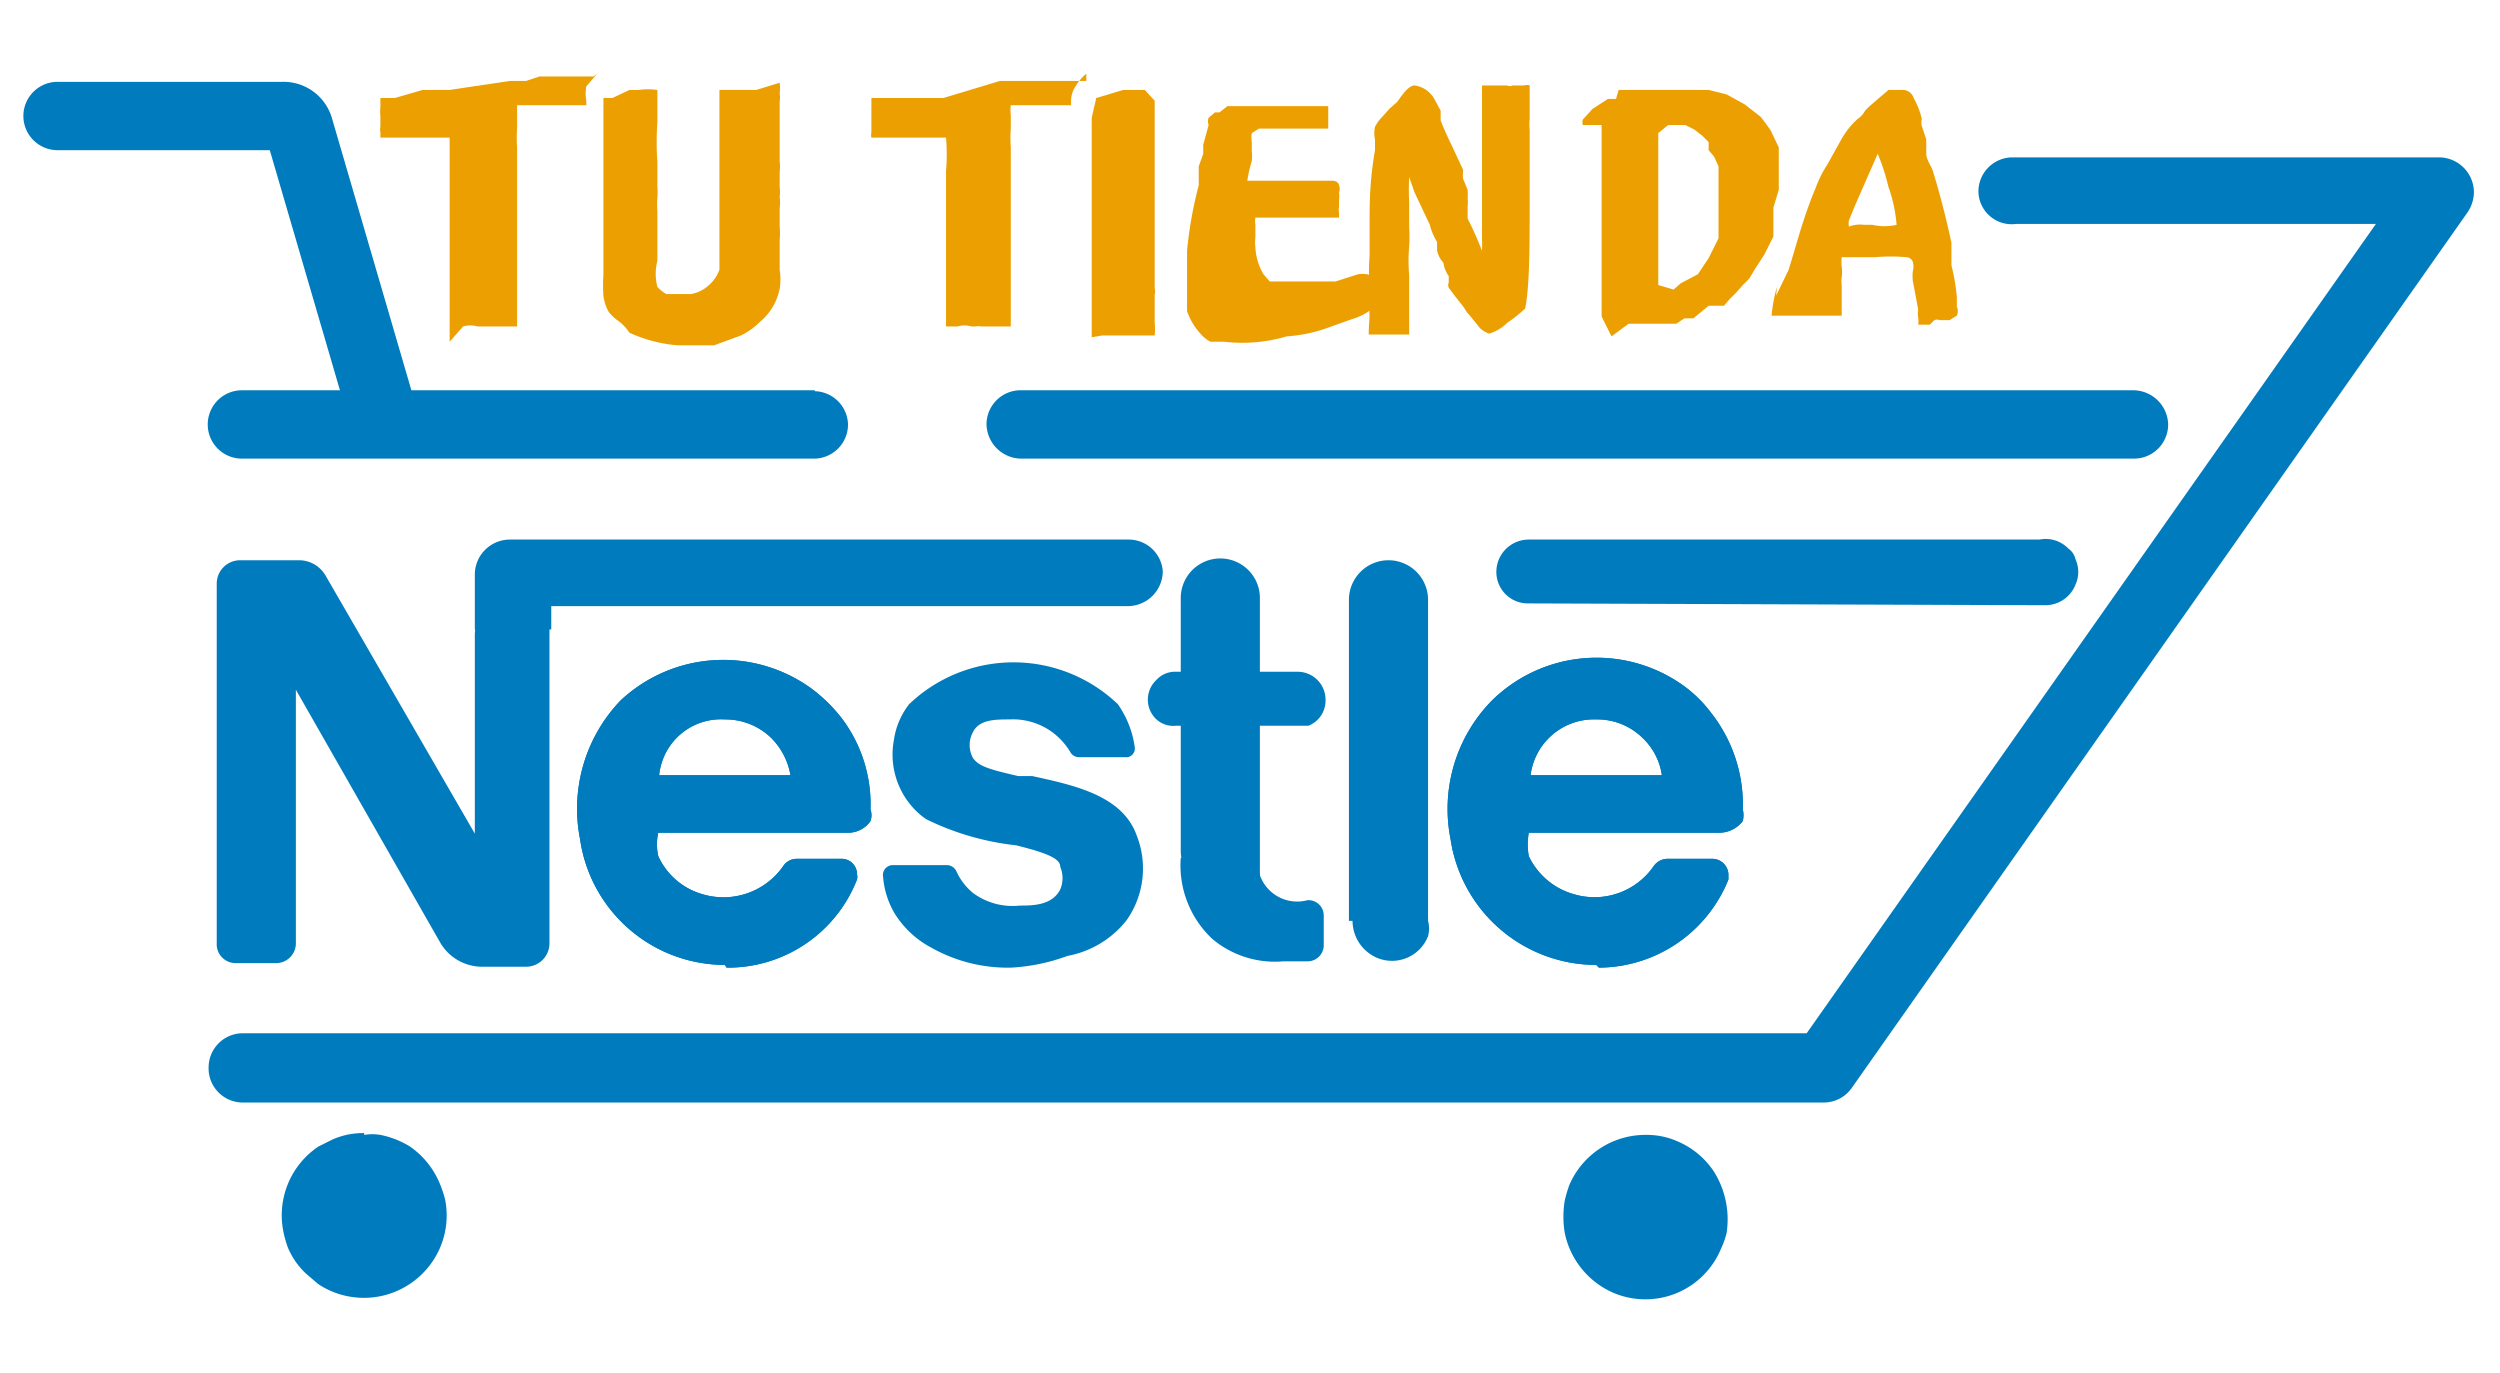 <svg id="Capa_1" data-name="Capa 1" xmlns="http://www.w3.org/2000/svg" viewBox="0 0 27.8 15.27"><defs><style>.cls-1{fill:#ec9f00;}.cls-2{fill:#007cbe;}</style></defs><g id="Grupo_9949" data-name="Grupo 9949"><path id="Trazado_3954" data-name="Trazado 3954" class="cls-1" d="M6.64.82h0s0,0,0,0,0,0,0,0l0,0s0,0,0,0l-.12.14a.43.43,0,0,0,0,.16v.05s0,0,0,0,0,0,0,0,0,0,0,0H5.88l-.13,0s0,0,0,0h0s0,0,0,0,0,.07,0,.11,0,.08,0,.15a1.49,1.49,0,0,0,0,.21V2.4l0,.94v.29H5.52l-.09,0a.12.12,0,0,0,0,0l0,0H5.31a.29.29,0,0,0-.16,0L5,3.8H5a0,0,0,0,1,0,0c0-.09,0-.2,0-.33V2.65c0-.07,0-.18,0-.31S5,2,5,1.9s0-.25,0-.37l-.09,0-.08,0h-.6s0,0,0,0,0,0,0-.06a.14.14,0,0,1,0-.06l0-.12a.44.44,0,0,1,0-.1l0-.1h0s0,0,0,0,0,0,0,0h.06v0h.1L4.7,1l.11,0H5L5.67.9l.18,0L6,.85h.6Z"/><path id="Trazado_3955" data-name="Trazado 3955" class="cls-1" d="M7,3.7a.54.54,0,0,0-.15-.15.6.6,0,0,1-.08-.08.48.48,0,0,1-.06-.18,1.64,1.64,0,0,1,0-.23l0-.71,0-.09v-1h0l0-.17a0,0,0,0,0,0,0,0,0,0,0,1,0,0h.1L7,1S7,1,7,1L7.1,1A.8.8,0,0,1,7.31,1h0v.36a3.13,3.13,0,0,0,0,.44v.28a.62.62,0,0,1,0,.12,1,1,0,0,0,0,.15V2.9a.58.58,0,0,0,0,.29l0,0a.39.39,0,0,0,.1.08l.12,0h.15a.37.37,0,0,0,.18-.08A.42.42,0,0,0,8,3V2.32l0-.09V1h.16l0,0h.1s.05,0,.07,0h.08l0,0L8.67.92a.5.5,0,0,1,0,.12.28.28,0,0,1,0,.09v.5c0,.08,0,.13,0,.17a.31.31,0,0,1,0,.1c0,.06,0,.12,0,.18a.41.41,0,0,1,0,.11.41.41,0,0,1,0,.12v.21a.86.86,0,0,1,0,.15c0,.05,0,.09,0,.12V3a.66.66,0,0,1,0,.21.64.64,0,0,1-.22.37.8.8,0,0,1-.21.15l-.3.11-.1,0H7.54A1.58,1.58,0,0,1,7,3.7Z"/><path id="Trazado_3956" data-name="Trazado 3956" class="cls-1" d="M12.08.82h0s0,0,0,0a0,0,0,0,1,0,0l0,0s0,0,0,0a.53.53,0,0,0-.12.14.3.3,0,0,0-.05.16v.05a0,0,0,0,1,0,0l0,0s0,0,0,0h-.54l-.13,0s0,0,0,0h0a0,0,0,0,0,0,0,.43.43,0,0,0,0,.11s0,.08,0,.15a1.48,1.48,0,0,0,0,.21c0,.21,0,.37,0,.47V3.63H11l-.09,0a.15.15,0,0,0-.06,0l0,0h-.05a.26.26,0,0,0-.15,0l-.13,0h0v0c0-.09,0-.2,0-.33V2.65c0-.07,0-.18,0-.31s0-.3,0-.44a2.23,2.23,0,0,0,0-.37l-.09,0-.07,0H9.69v0a.13.13,0,0,1,0-.06s0,0,0-.06l0-.12,0-.1,0-.1h0s0,0,0,0,0,0,0,0h.06v0H10l.15,0,.12,0h.22L11.12.9l.17,0,.19,0h.6Z"/><path id="Trazado_3957" data-name="Trazado 3957" class="cls-1" d="M12.14,3.75V3.3c0-.18,0-.32,0-.41V1.31l.05-.22L12.49,1l.24,0,.11.12,0,.21v.88l0,.21v.2l0,.23V3.2a.19.19,0,0,1,0,.08v.31a.66.66,0,0,1,0,.14h-.26l-.08,0,0,0h-.09l-.15,0Z"/><path id="Trazado_3958" data-name="Trazado 3958" class="cls-1" d="M13.61,3.8l-.15,0a.4.4,0,0,1-.12-.1.72.72,0,0,1-.14-.24c0-.05,0-.1,0-.17V2.79a4.46,4.46,0,0,1,.13-.73l0-.1,0-.11.05-.14v-.1l.06-.22h0a0,0,0,0,0,0,0v0a.11.11,0,0,1,0-.08l.07-.06.05,0,.09-.07h.49l.09,0,.1,0h0s0,0,0,0h.44s0,0,0,0l0,.25v0a.06.06,0,0,1,0,0s0,0,0,0,0,0,0,0h0l-.09,0-.19,0h0l-.13,0-.1,0H14l-.08.05a.3.3,0,0,0,0,.1s0,.06,0,.1a.49.49,0,0,1,0,.11,1.42,1.42,0,0,0-.05.22h.65l.07,0h0l.09,0h0l.08,0h.06s.06,0,.07.05a.11.11,0,0,1,0,.08.36.36,0,0,1,0,.09l0,.07a.14.14,0,0,0,0,.06l0,.06a.05.05,0,0,1,0,0l-.28,0-.07,0h-.16l-.17,0h-.16q-.08,0-.09,0a.24.24,0,0,0,0,.08v.07s0,0,0,.07a.41.41,0,0,0,0,.11.65.65,0,0,0,.09.3l.07.08.07,0,.18,0,.07,0h.1l.07,0,.08,0h.09l.07,0,.25-.08a.29.29,0,0,1,.1,0s.05,0,.05.07a.07.07,0,0,0,0,.06.36.36,0,0,1,0,.1.43.43,0,0,1,0,.16s0,0,0,0a.65.65,0,0,1-.22.11l-.28.1a1.64,1.64,0,0,1-.44.09h0A1.75,1.75,0,0,1,13.61,3.8Z"/><path id="Trazado_3959" data-name="Trazado 3959" class="cls-1" d="M15.23,3.52a.92.92,0,0,1,0-.15V3.21a2.51,2.51,0,0,1,0-.37l0-.39c0-.17,0-.44.06-.78V1.55a.32.32,0,0,1,0-.14.44.44,0,0,1,.08-.11l.08-.09.09-.08c.08-.12.14-.18.19-.18a.3.3,0,0,1,.23.17l.06.11,0,.11q.06.15.12.27l.13.28a.47.47,0,0,0,0,.1l.05.12a.69.69,0,0,1,0,.1.31.31,0,0,1,0,.08l0,.09,0,.05,0,0s0,0,0,0a3.92,3.92,0,0,1,.16.36V2.78a1,1,0,0,0,0-.11V2.39c0-.1,0-.26,0-.48s0-.38,0-.54,0-.24,0-.36,0-.05,0-.06h.28a.07.07,0,0,0,.06,0l.07,0,.06,0a.09.09,0,0,1,.06,0h0a0,0,0,0,1,0,0v0s0,.1,0,.15,0,.12,0,.22a.66.66,0,0,0,0,.13l0,.73c0,.56,0,1-.05,1.25a.08.08,0,0,1,0,0s0,0,0,0a1.56,1.56,0,0,1-.2.16.47.47,0,0,1-.2.12.26.26,0,0,1-.11-.07l-.08-.1-.06-.07a.61.61,0,0,0-.07-.1l-.07-.09-.06-.08a.08.08,0,0,1,0-.06l0-.07,0,0,0,0a.34.34,0,0,1-.06-.15.27.27,0,0,1-.07-.14l0-.09a.64.64,0,0,1-.08-.19l-.17-.36-.06-.17a2.72,2.72,0,0,0,0,.28v0c0,.13,0,.23,0,.28a1.62,1.62,0,0,1,0,.21,1.82,1.82,0,0,0,0,.32v.09c0,.12,0,.22,0,.3l0,.27s0,0,0,0h-.15l0,0h-.19c-.07,0-.11,0-.11,0S15.22,3.64,15.23,3.52Z"/><path id="Trazado_3960" data-name="Trazado 3960" class="cls-1" d="M18.69,3.15l.19-.1L19,2.87l.11-.22,0-.1,0-.1,0-.1,0-.1V2.06l0-.21-.05-.11-.06-.07L19,1.58l-.07-.07-.09-.07-.1-.05-.09,0-.1,0-.11.09v.28l0,.12v.08l0,.21v1l.17.05Zm-.77.59-.11-.22,0-.09V2.78l0-.08V1.77l0-.1V1.39H17.8l-.2,0s0,0,0,0a.14.14,0,0,1,0-.06.08.08,0,0,1,0,0l.11-.12.17-.11.09,0L18,1l.11,0,.11,0h.42l.11,0,.1,0H19l.2.05.2.11.18.14.06.08.05.07.09.19,0,.13v.34l-.06.2,0,.11,0,.09,0,.12-.05.1-.05.1-.11.17-.06.1-.07.07-.07.08-.08.08-.06.07L19,3.4l-.17.14-.1,0-.09.06-.11,0-.1,0-.1,0h-.1l-.12,0Z"/><path id="Trazado_3961" data-name="Trazado 3961" class="cls-1" d="M20.73,2.5h.09a.61.61,0,0,0,.27,0A1.61,1.61,0,0,0,21,2.08a2.29,2.29,0,0,0-.12-.37h0s0,0,0,0l-.25.57-.07.17a.2.2,0,0,0,0,.07A.35.35,0,0,1,20.73,2.5Zm-1,1,0-.17L19.89,3c.07-.23.12-.41.17-.56s.08-.23.13-.35a1.26,1.26,0,0,1,.13-.26l.15-.27a.88.88,0,0,1,.19-.24.24.24,0,0,0,.08-.09l.05-.05.07-.06,0,0,0,0L21,1,21.09,1l.08,0a.13.13,0,0,1,.11.09.92.92,0,0,1,.09.23.19.19,0,0,0,0,.08l.05.15,0,.16c0,.06.05.13.07.18q.12.39.21.81c0,.12,0,.21,0,.25a2.33,2.33,0,0,1,.06.35.09.09,0,0,0,0,0v0s0,.07,0,.11a.12.12,0,0,1,0,.1l-.08.05-.06,0,0,0s0,0,0,0h-.05a.08.08,0,0,0-.06,0s0,0-.05.05l-.08,0h0l-.05,0s0,0,0,0,0,0,0,0a.24.24,0,0,0,0-.08.29.29,0,0,1,0-.09l-.06-.32a.56.56,0,0,1,0-.1.2.2,0,0,0,0-.11.08.08,0,0,0-.07-.05,2,2,0,0,0-.35,0l-.15,0-.22,0h0v0a.53.53,0,0,0,0,.11.36.36,0,0,1,0,.11.44.44,0,0,0,0,.1s0,.07,0,.1l0,.12v.11l0,0h-.15l-.12,0-.12,0H19.7a1.65,1.65,0,0,1,.06-.32Z"/><path id="Trazado_3962" data-name="Trazado 3962" class="cls-2" d="M9.06,4.34H2.69a.38.38,0,1,0,0,.76H9.06a.38.38,0,0,0,.37-.38h0a.38.38,0,0,0-.37-.37Z"/><path id="Trazado_3963" data-name="Trazado 3963" class="cls-2" d="M23.71,4.34H11.37a.38.38,0,0,0-.4.37.39.39,0,0,0,.38.39H23.73a.38.38,0,0,0,.38-.38h0A.39.39,0,0,0,23.71,4.34Z"/><path id="Trazado_3964" data-name="Trazado 3964" class="cls-2" d="M3.9,4.75,3,1.67H.64a.38.38,0,0,1,0-.76h2.5a.56.56,0,0,1,.55.4l.94,3.22Z"/><path id="Trazado_3965" data-name="Trazado 3965" class="cls-2" d="M20.28,12.26l-17.59,0a.38.38,0,0,1-.37-.4.38.38,0,0,1,.37-.37l17.4,0,6.33-9h-4A.37.37,0,0,1,22,2.13a.38.38,0,0,1,.37-.38h4.76a.39.39,0,0,1,.38.39.41.41,0,0,1-.07.22L20.59,12.1A.38.38,0,0,1,20.28,12.26Z"/><path id="Trazado_3966" data-name="Trazado 3966" class="cls-2" d="M18.3,12.62a.84.84,0,0,1,.35.07.91.91,0,0,1,.41.34,1,1,0,0,1,.14.68.85.85,0,0,1-.06.17.91.91,0,0,1-1.19.5h0a.93.93,0,0,1-.55-.67,1.09,1.09,0,0,1,0-.36,1.54,1.54,0,0,1,.05-.17.92.92,0,0,1,.85-.56Z"/><path id="Trazado_3967" data-name="Trazado 3967" class="cls-2" d="M4.05,12.62a.55.55,0,0,1,.18,0,1,1,0,0,1,.33.13.94.94,0,0,1,.33.41,1.27,1.27,0,0,1,.06.18.91.91,0,0,1-.25.82.92.92,0,0,1-1.16.12l-.14-.12a.84.84,0,0,1-.2-.29,1.21,1.21,0,0,1-.05-.18.92.92,0,0,1,.39-.94l.16-.08a.84.84,0,0,1,.35-.07Z"/><path id="Trazado_3968" data-name="Trazado 3968" class="cls-2" d="M22.69,6.73,17,6.71a.35.35,0,0,1-.36-.37A.36.36,0,0,1,17,6h5.68A.35.35,0,0,1,23,6.1a.2.2,0,0,1,.08.12.34.34,0,0,1,0,.28.36.36,0,0,1-.34.23Z"/><path id="Trazado_3969" data-name="Trazado 3969" class="cls-2" d="M12.55,6H5.67a.39.39,0,0,0-.39.38V7h.85V6.74h6.42a.39.39,0,0,0,.38-.39A.38.38,0,0,0,12.55,6Z"/><path id="Trazado_3970" data-name="Trazado 3970" class="cls-2" d="M5.28,7.05V9.27L3.62,6.4a.34.34,0,0,0-.29-.17H2.67a.26.26,0,0,0-.26.26h0v4a.21.21,0,0,0,.21.22h.45a.22.22,0,0,0,.22-.21l0-2.83,1.61,2.82a.54.54,0,0,0,.45.26h.5a.26.26,0,0,0,.26-.26V6.91H5.29Z"/><path id="Trazado_3971" data-name="Trazado 3971" class="cls-2" d="M15,10.24V6.67a.44.44,0,0,1,.44-.44.44.44,0,0,1,.44.44h0v3.57a.33.33,0,0,1,0,.17.43.43,0,0,1-.57.24.45.45,0,0,1-.27-.41Z"/><path id="Trazado_3972" data-name="Trazado 3972" class="cls-2" d="M13.13,9.47V6.65a.44.44,0,0,1,.88,0v3.1h-.6l-.1,0a.33.33,0,0,1-.16-.15A.52.52,0,0,1,13.13,9.47Z"/><path id="Trazado_3973" data-name="Trazado 3973" class="cls-2" d="M13.08,7.47h1.35a.31.31,0,0,1,.31.31.3.3,0,0,1-.19.29l-.12,0H13.08A.28.28,0,0,1,12.86,8a.3.3,0,0,1,0-.44A.28.28,0,0,1,13.08,7.47Z"/><path id="Trazado_3974" data-name="Trazado 3974" class="cls-2" d="M14.27,10.69h.27a.18.18,0,0,0,.18-.17h0v-.34a.17.17,0,0,0-.18-.17h0A.44.44,0,0,1,14,9.7a.29.29,0,0,1,0-.16h-.87a1.12,1.12,0,0,0,.35.9A1.08,1.08,0,0,0,14.27,10.69Z"/><path id="Trazado_3975" data-name="Trazado 3975" class="cls-2" d="M17.75,8a.71.71,0,0,0-.73.62h1.46a.71.71,0,0,0-.21-.41A.72.72,0,0,0,17.75,8Zm0,2.73a1.64,1.64,0,0,1-1.62-1.4,1.72,1.72,0,0,1,.46-1.54,1.66,1.66,0,0,1,2.11-.18,1.44,1.44,0,0,1,.33.32A1.65,1.65,0,0,1,19.38,9v0a.28.28,0,0,1,0,.13.33.33,0,0,1-.26.13H17a.75.75,0,0,0,0,.26.79.79,0,0,0,.49.42.8.8,0,0,0,.9-.31.19.19,0,0,1,.15-.08h.5a.18.18,0,0,1,.18.17s0,0,0,.06A1.56,1.56,0,0,1,17.78,10.76Z"/><path id="Trazado_3976" data-name="Trazado 3976" class="cls-2" d="M17.75,8a.71.71,0,0,0-.73.62h1.46a.71.71,0,0,0-.21-.41A.72.72,0,0,0,17.75,8Zm0,2.73a1.64,1.64,0,0,1-1.62-1.4,1.72,1.72,0,0,1,.46-1.54,1.66,1.66,0,0,1,2.11-.18,1.44,1.44,0,0,1,.33.32A1.65,1.65,0,0,1,19.38,9v0a.28.28,0,0,1,0,.13.33.33,0,0,1-.26.13H17a.75.75,0,0,0,0,.26.79.79,0,0,0,.49.42.8.8,0,0,0,.9-.31.19.19,0,0,1,.15-.08h.5a.18.18,0,0,1,.18.17s0,0,0,.06A1.56,1.56,0,0,1,17.78,10.76Z"/><path id="Trazado_3977" data-name="Trazado 3977" class="cls-2" d="M8.06,8a.69.69,0,0,0-.73.62H8.79a.77.77,0,0,0-.21-.41A.73.73,0,0,0,8.06,8Zm0,2.73a1.63,1.63,0,0,1-1.61-1.4,1.74,1.74,0,0,1,.45-1.54A1.67,1.67,0,0,1,9,7.64,1.72,1.72,0,0,1,9.37,8,1.59,1.59,0,0,1,9.68,9v0a.2.2,0,0,1,0,.13.3.3,0,0,1-.25.13H7.32a.58.58,0,0,0,0,.26.77.77,0,0,0,.48.42.81.81,0,0,0,.91-.31.18.18,0,0,1,.15-.08h.5a.17.17,0,0,1,.17.17.13.13,0,0,1,0,.06A1.54,1.54,0,0,1,8.08,10.76Z"/><path id="Trazado_3978" data-name="Trazado 3978" class="cls-2" d="M8.06,8a.69.69,0,0,0-.73.62H8.79a.77.77,0,0,0-.21-.41A.73.73,0,0,0,8.06,8Zm0,2.73a1.63,1.63,0,0,1-1.61-1.4,1.74,1.74,0,0,1,.45-1.54A1.67,1.67,0,0,1,9,7.64,1.72,1.72,0,0,1,9.37,8,1.59,1.59,0,0,1,9.68,9v0a.2.2,0,0,1,0,.13.3.3,0,0,1-.25.13H7.32a.58.58,0,0,0,0,.26.77.77,0,0,0,.48.42.81.81,0,0,0,.91-.31.18.18,0,0,1,.15-.08h.5a.17.17,0,0,1,.17.17.13.13,0,0,1,0,.06A1.54,1.54,0,0,1,8.08,10.76Z"/><path id="Trazado_3979" data-name="Trazado 3979" class="cls-2" d="M11.25,10.76a1.73,1.73,0,0,1-.89-.22,1.07,1.07,0,0,1-.41-.38.94.94,0,0,1-.13-.41.11.11,0,0,1,.11-.13h.6a.12.12,0,0,1,.11.08.68.68,0,0,0,.18.23.74.74,0,0,0,.52.14c.14,0,.36,0,.45-.18a.32.32,0,0,0,0-.25c0-.09-.13-.15-.49-.24a3,3,0,0,1-1-.29A.79.79,0,0,1,10.17,9a.88.88,0,0,1-.23-.77.84.84,0,0,1,.17-.4,1.68,1.68,0,0,1,2.32,0,1.09,1.09,0,0,1,.19.49.1.1,0,0,1-.08.1H12a.11.11,0,0,1-.1-.06.76.76,0,0,0-.23-.24A.74.74,0,0,0,11.23,8c-.16,0-.34,0-.41.14a.3.3,0,0,0,0,.29c.07.1.21.13.5.2l.16,0c.45.1,1,.21,1.16.66a1,1,0,0,1-.11.94,1.09,1.09,0,0,1-.66.4A2.16,2.16,0,0,1,11.25,10.76Z"/></g></svg>